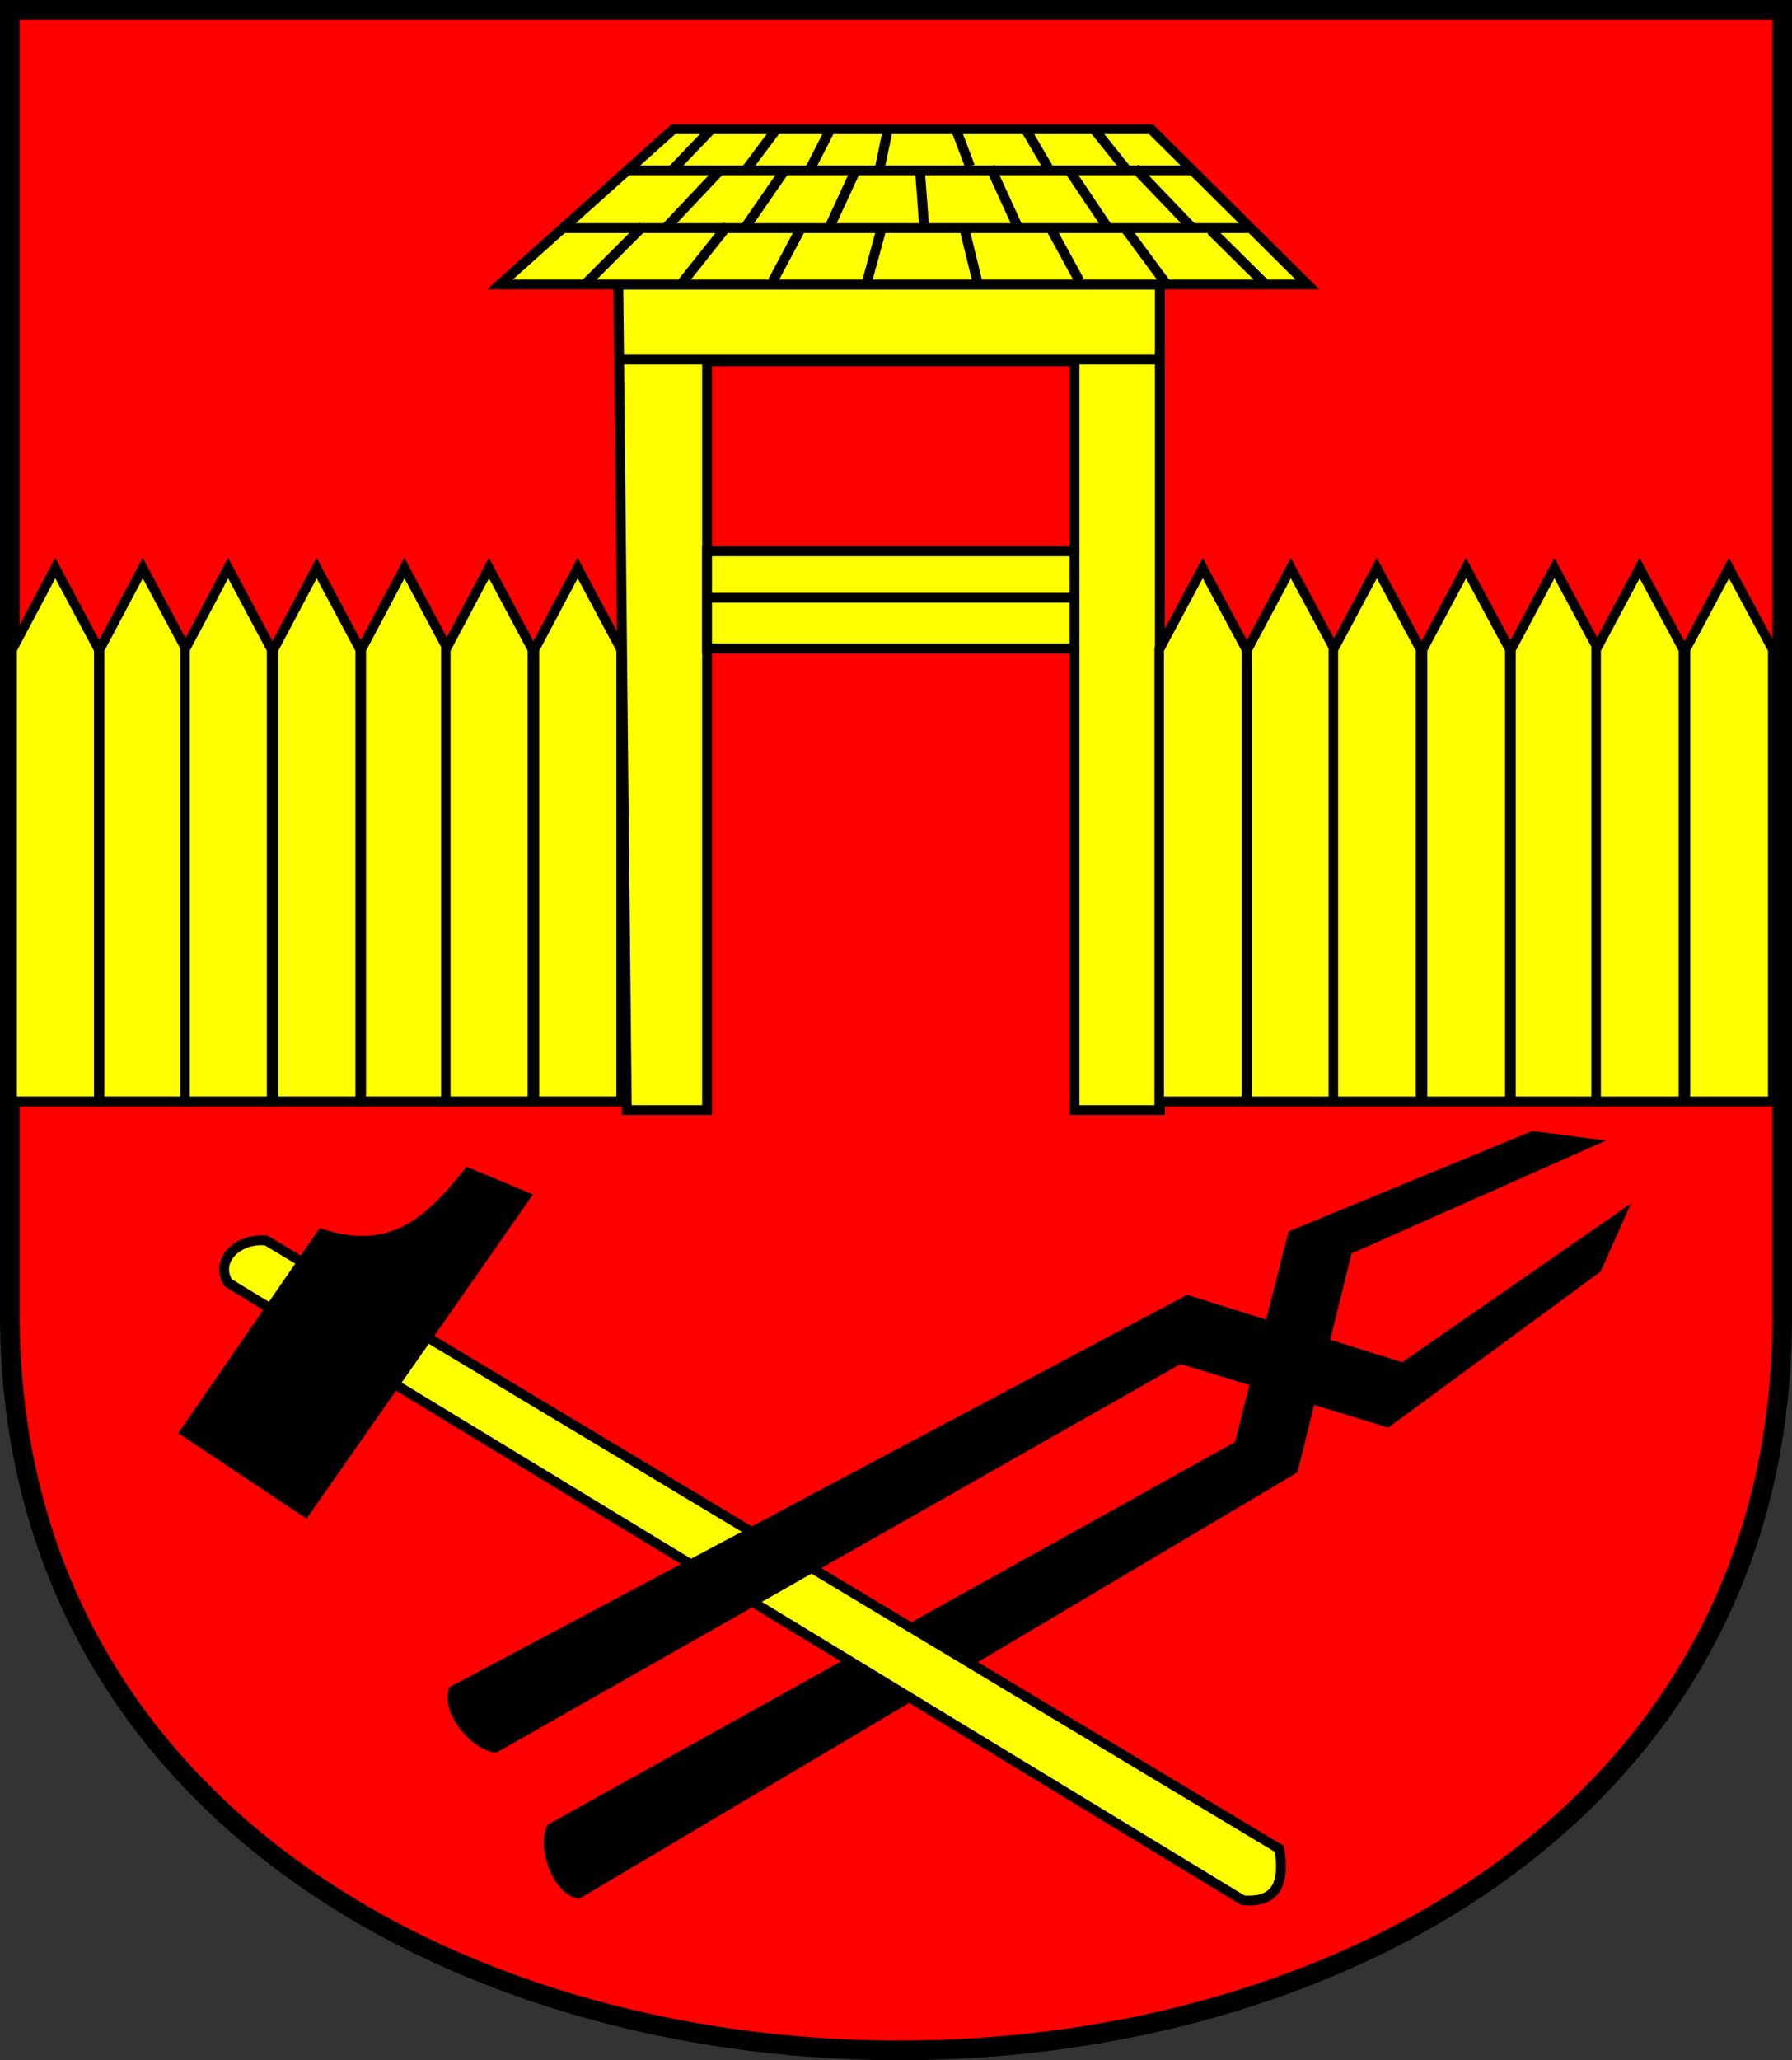 <?xml version="1.0" encoding="UTF-8" standalone="no"?>
<!-- Created with Inkscape (http://www.inkscape.org/) -->
<svg
   xmlns:dc="http://purl.org/dc/elements/1.1/"
   xmlns:cc="http://creativecommons.org/ns#"
   xmlns:rdf="http://www.w3.org/1999/02/22-rdf-syntax-ns#"
   xmlns:svg="http://www.w3.org/2000/svg"
   xmlns="http://www.w3.org/2000/svg"
   xmlns:sodipodi="http://sodipodi.sourceforge.net/DTD/sodipodi-0.dtd"
   xmlns:inkscape="http://www.inkscape.org/namespaces/inkscape"
   version="1.0"
   width="738.659"
   height="848.953"
   id="svg2386"
   sodipodi:version="0.32"
   inkscape:version="0.46"
   sodipodi:docname="POL gmina Doruchów COA.svg"
   inkscape:output_extension="org.inkscape.output.svg.inkscape">
  <rect width="100%" height="100%" fill="#333333" stroke="none"/>
  <sodipodi:namedview
     inkscape:window-height="712"
     inkscape:window-width="1024"
     inkscape:pageshadow="2"
     inkscape:pageopacity="0.0"
     guidetolerance="10.0"
     gridtolerance="10.0"
     objecttolerance="10.0"
     borderopacity="1.0"
     bordercolor="#666666"
     pagecolor="#ffffff"
     id="base"
     showgrid="false"
     borderlayer="false"
     inkscape:zoom="0.4"
     inkscape:cx="424.40002"
     inkscape:cy="404.45493"
     inkscape:window-x="0"
     inkscape:window-y="22"
     inkscape:current-layer="layer1" />
  <defs
     id="defs2388">
    <inkscape:perspective
       sodipodi:type="inkscape:persp3d"
       inkscape:vp_x="0 : 526.18109 : 1"
       inkscape:vp_y="0 : 1000 : 0"
       inkscape:vp_z="744.09448 : 526.18109 : 1"
       inkscape:persp3d-origin="372.04724 : 350.78739 : 1"
       id="perspective14" />
  </defs>
  <g
     id="layer1"
     transform="translate(-2.097,-2.051)">
    <path
       d="M 6.153,6.101 L 736.701,6.101 L 736.701,542.879 C 739.201,949.815 3.653,947.386 6.153,541.136 L 6.153,6.101 z"
       id="path2488"
       style="fill:#ff0000;fill-rule:evenodd;stroke:#000000;stroke-width:8.1;stroke-linecap:butt;stroke-linejoin:miter;stroke-miterlimit:4;stroke-dasharray:none;stroke-opacity:1"
       sodipodi:nodetypes="ccccc" />
    <path
       d="M 240.207,780.801 C 232.78,778.281 227.865,763.924 230.488,756.533 L 514.18,598.617 L 536.216,512.07 L 634.193,471.706 L 651.217,473.899 L 556.217,516.074 L 533.859,606.505 L 240.207,780.801 z"
       id="path2388"
       style="fill:#000000;fill-rule:evenodd;stroke:#000000;stroke-width:7.029px;stroke-linecap:butt;stroke-linejoin:miter;stroke-opacity:1" />
    <path
       d="M 111.871,513.251 L 529.41,763.901 C 532.375,781.576 525.37,785.957 514.455,785.126 L 96.186,530.679 C 90.394,521.334 100.392,512.032 111.871,513.251 z"
       id="path2384"
       style="fill:#ffff00;fill-rule:evenodd;stroke:#000000;stroke-width:4.05;stroke-linecap:butt;stroke-linejoin:miter;stroke-miterlimit:4;stroke-dasharray:none;stroke-opacity:1" />
    <path
       d="M 190.297,699.729 C 188.591,707.384 198.304,719.043 205.982,720.643 L 488.313,560.307 L 573.709,586.448 L 659.106,523.708 L 666.077,508.023 L 580.68,567.278 L 491.798,539.393 L 190.297,699.729 z"
       id="path2386"
       style="fill:#000000;fill-rule:evenodd;stroke:#000000;stroke-width:7.029px;stroke-linecap:butt;stroke-linejoin:miter;stroke-opacity:1" />
    <path
       d="M 80.501,591.677 L 135.297,512.278 C 164.649,521.022 180.065,506.149 195.525,487.11 L 216.438,495.823 L 127.556,623.047 L 80.501,591.677 z"
       id="path2390"
       style="fill:#000000;fill-rule:evenodd;stroke:#000000;stroke-width:7.029px;stroke-linecap:butt;stroke-linejoin:miter;stroke-opacity:1"
       sodipodi:nodetypes="cccccc" />
    <path
       style="fill:#ffff00;fill-rule:evenodd;stroke:#000000;stroke-width:4.05;stroke-linecap:butt;stroke-linejoin:miter;stroke-miterlimit:4;stroke-dasharray:none;stroke-opacity:1"
       d="M 447.848,71.276 L 432.153,54.899"
       id="path2479" />
    <path
       style="fill:#ffff00;fill-rule:evenodd;stroke:#000000;stroke-width:4.05;stroke-linecap:butt;stroke-linejoin:miter;stroke-miterlimit:4;stroke-dasharray:none;stroke-opacity:1"
       d="M 260.464,459.486 L 256.978,119.272 L 480.183,119.272 L 480.183,459.486 L 445.036,459.486 L 445.036,150.903 L 293.556,150.903 L 293.556,459.486 L 260.464,459.486 z"
       id="path2477" />
    <path
       style="fill:#ffff00;fill-rule:evenodd;stroke:#000000;stroke-width:4.05;stroke-linecap:butt;stroke-linejoin:miter;stroke-miterlimit:4;stroke-dasharray:none;stroke-opacity:1"
       d="M 256.978,150.2 L 480.055,150.2 L 256.978,150.2 z"
       id="path2475" />
    <path
       style="fill:#ffff00;fill-rule:evenodd;stroke:#000000;stroke-width:4.05;stroke-linecap:butt;stroke-linejoin:miter;stroke-miterlimit:4;stroke-dasharray:none;stroke-opacity:1"
       d="M 293.556,229.209 L 445.036,229.209 L 445.036,269.275 L 293.556,269.275 L 293.556,229.209 z"
       id="path2473" />
    <path
       style="fill:#ffff00;fill-rule:evenodd;stroke:#000000;stroke-width:4.05;stroke-linecap:butt;stroke-linejoin:miter;stroke-miterlimit:4;stroke-dasharray:none;stroke-opacity:1"
       d="M 293.028,248.348 L 445.199,248.348 L 293.028,248.348 z"
       id="path2471" />
    <g
       id="g2427"
       transform="matrix(0.941,0,0,1,45.01,0)">
      <path
         id="path2469"
         d="M 462.183,455.972 L 500.396,455.972 L 500.396,269.697 L 481.225,236.119 L 462.183,269.697 L 462.183,455.972 z"
         style="fill:#ffff00;fill-rule:evenodd;stroke:#000000;stroke-width:4.174;stroke-linecap:butt;stroke-linejoin:miter;stroke-miterlimit:4;stroke-dasharray:none;stroke-opacity:1" />
      <path
         id="path2467"
         d="M 500.794,455.972 L 539.008,455.972 L 539.008,269.697 L 519.837,236.119 L 500.794,269.697 L 500.794,455.972 z"
         style="fill:#ffff00;fill-rule:evenodd;stroke:#000000;stroke-width:4.174;stroke-linecap:butt;stroke-linejoin:miter;stroke-miterlimit:4;stroke-dasharray:none;stroke-opacity:1" />
      <path
         id="path2465"
         d="M 538.464,455.972 L 576.677,455.972 L 576.677,269.697 L 557.507,236.119 L 538.464,269.697 L 538.464,455.972 z"
         style="fill:#ffff00;fill-rule:evenodd;stroke:#000000;stroke-width:4.174;stroke-linecap:butt;stroke-linejoin:miter;stroke-miterlimit:4;stroke-dasharray:none;stroke-opacity:1" />
      <path
         id="path2463"
         d="M 577.539,455.972 L 615.753,455.972 L 615.753,269.697 L 596.582,236.119 L 577.539,269.697 L 577.539,455.972 z"
         style="fill:#ffff00;fill-rule:evenodd;stroke:#000000;stroke-width:4.174;stroke-linecap:butt;stroke-linejoin:miter;stroke-miterlimit:4;stroke-dasharray:none;stroke-opacity:1" />
      <path
         id="path2461"
         d="M 616.27,455.972 L 654.484,455.972 L 654.484,269.697 L 635.313,236.119 L 616.27,269.697 L 616.27,455.972 z"
         style="fill:#ffff00;fill-rule:evenodd;stroke:#000000;stroke-width:4.174;stroke-linecap:butt;stroke-linejoin:miter;stroke-miterlimit:4;stroke-dasharray:none;stroke-opacity:1" />
      <path
         id="path2459"
         d="M 653.575,455.972 L 691.788,455.972 L 691.788,269.697 L 672.617,236.119 L 653.575,269.697 L 653.575,455.972 z"
         style="fill:#ffff00;fill-rule:evenodd;stroke:#000000;stroke-width:4.174;stroke-linecap:butt;stroke-linejoin:miter;stroke-miterlimit:4;stroke-dasharray:none;stroke-opacity:1" />
      <path
         id="path2445"
         d="M 692.72,455.972 L 730.934,455.972 L 730.934,269.697 L 711.763,236.119 L 692.72,269.697 L 692.72,455.972 z"
         style="fill:#ffff00;fill-rule:evenodd;stroke:#000000;stroke-width:4.174;stroke-linecap:butt;stroke-linejoin:miter;stroke-miterlimit:4;stroke-dasharray:none;stroke-opacity:1" />
    </g>
    <path
       style="fill:#ffff00;fill-rule:evenodd;stroke:#000000;stroke-width:4.05;stroke-linecap:butt;stroke-linejoin:miter;stroke-miterlimit:4;stroke-dasharray:none;stroke-opacity:1"
       d="M 208.18,119.272 L 541.052,119.272 L 476.569,55.306 L 279.635,55.306 L 208.18,119.272 z"
       id="path2443" />
    <path
       style="fill:#ffff00;fill-rule:evenodd;stroke:#000000;stroke-width:4.05;stroke-linecap:butt;stroke-linejoin:miter;stroke-miterlimit:4;stroke-dasharray:none;stroke-opacity:1"
       d="M 233.649,96.055 L 517.98,96.055"
       id="path2441"
       sodipodi:nodetypes="cc" />
    <path
       style="fill:#ffff00;fill-rule:evenodd;stroke:#000000;stroke-width:4.05;stroke-linecap:butt;stroke-linejoin:miter;stroke-miterlimit:4;stroke-dasharray:none;stroke-opacity:1"
       d="M 260.734,72.261 L 493.06,72.261"
       id="path2439"
       sodipodi:nodetypes="cc" />
    <path
       style="fill:#ffff00;fill-rule:evenodd;stroke:#000000;stroke-width:4.05;stroke-linecap:butt;stroke-linejoin:miter;stroke-miterlimit:4;stroke-dasharray:none;stroke-opacity:1"
       d="M 283.419,118.361 L 302.017,94.983"
       id="path2437" />
    <path
       style="fill:#ffff00;fill-rule:evenodd;stroke:#000000;stroke-width:4.05;stroke-linecap:butt;stroke-linejoin:miter;stroke-miterlimit:4;stroke-dasharray:none;stroke-opacity:1"
       d="M 243.036,119.382 L 267.161,95.257"
       id="path2435" />
    <path
       style="fill:#ffff00;fill-rule:evenodd;stroke:#000000;stroke-width:4.05;stroke-linecap:butt;stroke-linejoin:miter;stroke-miterlimit:4;stroke-dasharray:none;stroke-opacity:1"
       d="M 276.452,96.02 L 298.805,72.327"
       id="path2433"
       sodipodi:nodetypes="cc" />
    <path
       style="fill:#ffff00;fill-rule:evenodd;stroke:#000000;stroke-width:4.05;stroke-linecap:butt;stroke-linejoin:miter;stroke-miterlimit:4;stroke-dasharray:none;stroke-opacity:1"
       d="M 320.639,117.913 L 332.057,96.451"
       id="path2431"
       sodipodi:nodetypes="cc" />
    <path
       style="fill:#ffff00;fill-rule:evenodd;stroke:#000000;stroke-width:4.05;stroke-linecap:butt;stroke-linejoin:miter;stroke-miterlimit:4;stroke-dasharray:none;stroke-opacity:1"
       d="M 359.528,117.913 L 365.576,95.788"
       id="path2429"
       sodipodi:nodetypes="cc" />
    <path
       style="fill:#ffff00;fill-rule:evenodd;stroke:#000000;stroke-width:4.05;stroke-linecap:butt;stroke-linejoin:miter;stroke-miterlimit:4;stroke-dasharray:none;stroke-opacity:1"
       d="M 404.983,118.174 L 399.49,95.788"
       id="path2427"
       sodipodi:nodetypes="cc" />
    <path
       style="fill:#ffff00;fill-rule:evenodd;stroke:#000000;stroke-width:4.05;stroke-linecap:butt;stroke-linejoin:miter;stroke-miterlimit:4;stroke-dasharray:none;stroke-opacity:1"
       d="M 446.942,117.639 L 435.135,96.049"
       id="path2425"
       sodipodi:nodetypes="cc" />
    <path
       style="fill:#ffff00;fill-rule:evenodd;stroke:#000000;stroke-width:4.05;stroke-linecap:butt;stroke-linejoin:miter;stroke-miterlimit:4;stroke-dasharray:none;stroke-opacity:1"
       d="M 483.241,119.593 L 466.113,96.451"
       id="path2423" />
    <path
       style="fill:#ffff00;fill-rule:evenodd;stroke:#000000;stroke-width:4.05;stroke-linecap:butt;stroke-linejoin:miter;stroke-miterlimit:4;stroke-dasharray:none;stroke-opacity:1"
       d="M 523.6,119.108 L 501.242,97"
       id="path2421" />
    <path
       style="fill:#ffff00;fill-rule:evenodd;stroke:#000000;stroke-width:4.05;stroke-linecap:butt;stroke-linejoin:miter;stroke-miterlimit:4;stroke-dasharray:none;stroke-opacity:1"
       d="M 421.349,94.983 L 410.343,70.858"
       id="path2419" />
    <path
       style="fill:#ffff00;fill-rule:evenodd;stroke:#000000;stroke-width:4.05;stroke-linecap:butt;stroke-linejoin:miter;stroke-miterlimit:4;stroke-dasharray:none;stroke-opacity:1"
       d="M 494.271,96.726 L 469.882,71.276"
       id="path2417" />
    <path
       style="fill:#ffff00;fill-rule:evenodd;stroke:#000000;stroke-width:4.05;stroke-linecap:butt;stroke-linejoin:miter;stroke-miterlimit:4;stroke-dasharray:none;stroke-opacity:1"
       d="M 309.401,95.573 L 326.179,71.306"
       id="path2415"
       sodipodi:nodetypes="cc" />
    <path
       style="fill:#ffff00;fill-rule:evenodd;stroke:#000000;stroke-width:4.05;stroke-linecap:butt;stroke-linejoin:miter;stroke-miterlimit:4;stroke-dasharray:none;stroke-opacity:1"
       d="M 354.456,73 L 344.374,94.854"
       id="path2413"
       sodipodi:nodetypes="cc" />
    <path
       style="fill:#ffff00;fill-rule:evenodd;stroke:#000000;stroke-width:4.05;stroke-linecap:butt;stroke-linejoin:miter;stroke-miterlimit:4;stroke-dasharray:none;stroke-opacity:1"
       d="M 383.007,94.983 L 381.261,71.792"
       id="path2411"
       sodipodi:nodetypes="cc" />
    <path
       style="fill:#ffff00;fill-rule:evenodd;stroke:#000000;stroke-width:4.05;stroke-linecap:butt;stroke-linejoin:miter;stroke-miterlimit:4;stroke-dasharray:none;stroke-opacity:1"
       d="M 364.556,72.219 L 368.358,53.961"
       id="path2409"
       sodipodi:nodetypes="cc" />
    <path
       style="fill:#ffff00;fill-rule:evenodd;stroke:#000000;stroke-width:4.05;stroke-linecap:butt;stroke-linejoin:miter;stroke-miterlimit:4;stroke-dasharray:none;stroke-opacity:1"
       d="M 335.817,72.032 L 344.388,55.302"
       id="path2407"
       sodipodi:nodetypes="cc" />
    <path
       style="fill:#ffff00;fill-rule:evenodd;stroke:#000000;stroke-width:4.05;stroke-linecap:butt;stroke-linejoin:miter;stroke-miterlimit:4;stroke-dasharray:none;stroke-opacity:1"
       d="M 309.387,72.327 L 321.761,55.833"
       id="path2405"
       sodipodi:nodetypes="cc" />
    <path
       style="fill:#ffff00;fill-rule:evenodd;stroke:#000000;stroke-width:4.05;stroke-linecap:butt;stroke-linejoin:miter;stroke-miterlimit:4;stroke-dasharray:none;stroke-opacity:1"
       d="M 401.904,70.584 L 395.721,54.236"
       id="path2403"
       sodipodi:nodetypes="cc" />
    <path
       style="fill:#ffff00;fill-rule:evenodd;stroke:#000000;stroke-width:4.05;stroke-linecap:butt;stroke-linejoin:miter;stroke-miterlimit:4;stroke-dasharray:none;stroke-opacity:1"
       d="M 459.218,96.652 L 443.197,72.741"
       id="path2401"
       sodipodi:nodetypes="cc" />
    <path
       style="fill:#ffff00;fill-rule:evenodd;stroke:#000000;stroke-width:4.05;stroke-linecap:butt;stroke-linejoin:miter;stroke-miterlimit:4;stroke-dasharray:none;stroke-opacity:1"
       d="M 434.144,71.151 L 424.265,54.305"
       id="path2399"
       sodipodi:nodetypes="cc" />
    <path
       style="fill:#ffff00;fill-rule:evenodd;stroke:#000000;stroke-width:4.05;stroke-linecap:butt;stroke-linejoin:miter;stroke-miterlimit:4;stroke-dasharray:none;stroke-opacity:1"
       d="M 278.866,72.453 L 295.317,55.284"
       id="path2392" />
    <path
       style="fill:#ffff00;fill-rule:evenodd;stroke:#000000;stroke-width:4.05;stroke-linecap:butt;stroke-linejoin:miter;stroke-miterlimit:4;stroke-dasharray:none;stroke-opacity:1"
       d="M 466.65,72.23 L 453.147,55.384"
       id="path2481"
       sodipodi:nodetypes="cc"
       inkscape:transform-center-x="2.8186835"
       inkscape:transform-center-y="2.4160144" />
    <g
       id="g2436"
       transform="matrix(0.934,0,0,1,-424.578,1.8958043e-4)">
      <path
         id="path2438"
         d="M 462.183,455.972 L 500.396,455.972 L 500.396,269.697 L 481.225,236.119 L 462.183,269.697 L 462.183,455.972 z"
         style="fill:#ffff00;fill-rule:evenodd;stroke:#000000;stroke-width:4.19;stroke-linecap:butt;stroke-linejoin:miter;stroke-miterlimit:4;stroke-dasharray:none;stroke-opacity:1" />
      <path
         id="path2440"
         d="M 500.794,455.972 L 539.008,455.972 L 539.008,269.697 L 519.837,236.119 L 500.794,269.697 L 500.794,455.972 z"
         style="fill:#ffff00;fill-rule:evenodd;stroke:#000000;stroke-width:4.19;stroke-linecap:butt;stroke-linejoin:miter;stroke-miterlimit:4;stroke-dasharray:none;stroke-opacity:1" />
      <path
         id="path2442"
         d="M 538.464,455.972 L 576.677,455.972 L 576.677,269.697 L 557.507,236.119 L 538.464,269.697 L 538.464,455.972 z"
         style="fill:#ffff00;fill-rule:evenodd;stroke:#000000;stroke-width:4.19;stroke-linecap:butt;stroke-linejoin:miter;stroke-miterlimit:4;stroke-dasharray:none;stroke-opacity:1" />
      <path
         id="path2444"
         d="M 577.539,455.972 L 615.753,455.972 L 615.753,269.697 L 596.582,236.119 L 577.539,269.697 L 577.539,455.972 z"
         style="fill:#ffff00;fill-rule:evenodd;stroke:#000000;stroke-width:4.19;stroke-linecap:butt;stroke-linejoin:miter;stroke-miterlimit:4;stroke-dasharray:none;stroke-opacity:1" />
      <path
         id="path2446"
         d="M 616.27,455.972 L 654.484,455.972 L 654.484,269.697 L 635.313,236.119 L 616.27,269.697 L 616.27,455.972 z"
         style="fill:#ffff00;fill-rule:evenodd;stroke:#000000;stroke-width:4.19;stroke-linecap:butt;stroke-linejoin:miter;stroke-miterlimit:4;stroke-dasharray:none;stroke-opacity:1" />
      <path
         id="path2448"
         d="M 653.575,455.972 L 691.788,455.972 L 691.788,269.697 L 672.617,236.119 L 653.575,269.697 L 653.575,455.972 z"
         style="fill:#ffff00;fill-rule:evenodd;stroke:#000000;stroke-width:4.19;stroke-linecap:butt;stroke-linejoin:miter;stroke-miterlimit:4;stroke-dasharray:none;stroke-opacity:1" />
      <path
         id="path2450"
         d="M 692.72,455.972 L 730.934,455.972 L 730.934,269.697 L 711.763,236.119 L 692.72,269.697 L 692.72,455.972 z"
         style="fill:#ffff00;fill-rule:evenodd;stroke:#000000;stroke-width:4.19;stroke-linecap:butt;stroke-linejoin:miter;stroke-miterlimit:4;stroke-dasharray:none;stroke-opacity:1" />
    </g>
  </g>
</svg>
